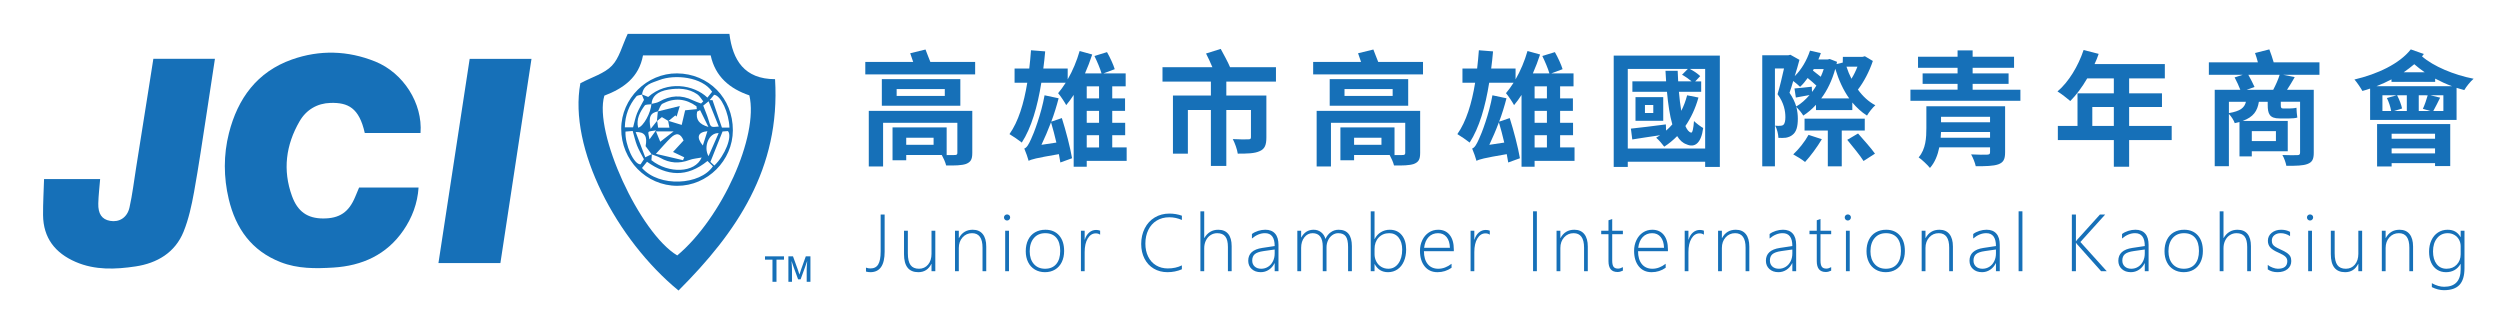 <?xml version="1.0" encoding="utf-8"?>
<!-- Generator: Adobe Illustrator 16.0.3, SVG Export Plug-In . SVG Version: 6.00 Build 0)  -->
<!DOCTYPE svg PUBLIC "-//W3C//DTD SVG 1.1//EN" "http://www.w3.org/Graphics/SVG/1.1/DTD/svg11.dtd">
<svg version="1.1" id="圖層_1" xmlns="http://www.w3.org/2000/svg" xmlns:xlink="http://www.w3.org/1999/xlink" x="0px" y="0px"
	 width="470.212px" height="60.284px" viewBox="0 0 470.212 60.284" enable-background="new 0 0 470.212 60.284"
	 xml:space="preserve">
<g>
	<path fill-rule="evenodd" clip-rule="evenodd" fill="#1670B8" d="M79.093,25.013c-3.495,0-6.998,0-10.485,0
		c-1.059-4.746-3.158-5.745-6.443-5.657c-2.469,0.065-4.555,1.267-5.822,3.459c-2.575,4.449-3.201,9.165-1.427,14.055
		c1.065,2.941,2.925,4.203,5.822,4.22c3.115,0.019,4.881-1.174,6.083-4.099c0.225-0.54,0.452-1.078,0.721-1.72
		c3.638,0,7.312,0,11.185,0c-0.203,3.021-1.223,5.676-2.85,8.05c-3.154,4.603-7.773,6.672-13.19,7.004
		c-3.334,0.203-6.68,0.246-9.908-1.017c-5.486-2.146-8.443-6.355-9.754-11.853c-0.979-4.112-1.001-8.323,0.033-12.407
		c1.647-6.516,5.3-11.542,11.85-13.857c5.212-1.841,10.502-1.698,15.659,0.378C75.896,13.717,79.522,19.46,79.093,25.013z"/>
	<path fill-rule="evenodd" clip-rule="evenodd" fill="#1670B8" d="M8.287,33.678c3.853,0,7.192,0,10.548,0
		c-0.125,1.57-0.308,3.063-0.349,4.562c-0.054,2.002,0.681,3.022,2.211,3.299c1.704,0.311,3.224-0.584,3.657-2.504
		c0.553-2.457,0.846-4.977,1.245-7.472c0.811-5.094,1.62-10.19,2.426-15.286c0.274-1.723,0.542-3.447,0.82-5.22
		c3.907,0,7.651,0,11.581,0c-0.523,3.445-1.02,6.794-1.541,10.141c-0.778,4.984-1.492,9.979-2.391,14.944
		c-0.458,2.52-1.014,5.079-1.969,7.441c-1.599,3.948-5.006,5.923-9.013,6.525c-3.765,0.566-7.622,0.74-11.281-0.844
		c-3.867-1.674-6.094-4.512-6.133-8.819C8.082,38.243,8.216,36.04,8.287,33.678z"/>
	<path fill-rule="evenodd" clip-rule="evenodd" fill="#1670B8" d="M145.776,14.891c1.033,16.814-7.258,28.862-18.158,39.752
		c-11.641-9.551-20.729-26.78-18.46-38.987c2.225-1.176,4.511-1.82,5.932-3.296c1.397-1.453,1.917-3.748,2.968-5.986
		c5.969,0,12.466,0,19.134,0C137.807,11.307,140.001,14.878,145.776,14.891z M113.671,17.99c-2.049,6.924,6.654,25.851,13.71,30.054
		c8.392-7.041,15.342-22.423,13.563-30.107c-3.687-1.246-6.415-3.528-7.273-7.514c-4.324,0-8.479,0-12.734,0
		C120.171,14.549,117.3,16.61,113.671,17.99z"/>
	<path fill-rule="evenodd" clip-rule="evenodd" fill="#1670B8" d="M88.338,11.072c3.958,0,7.599,0,11.627,0
		c-1.959,12.875-3.902,25.622-5.847,38.403c-3.979,0-7.661,0-11.653,0C84.435,36.604,86.377,23.892,88.338,11.072z"/>
	<path fill-rule="evenodd" clip-rule="evenodd" fill="#1670B8" d="M137.84,24.507c-0.016,5.689-4.785,10.451-10.456,10.443
		c-5.83-0.009-10.563-4.832-10.542-10.743c0.022-5.681,4.824-10.446,10.492-10.405C133.312,13.846,137.857,18.477,137.84,24.507z
		 M123.598,22.72c0.062,0.44,0.123,0.878,0.182,1.288c0.77,0,1.39,0,2.127,0c-0.095-0.512-0.168-0.9-0.24-1.291
		c0.812,0.247,1.624,0.493,2.552,0.777c0.25-1.08,0.469-2.002,0.645-2.747c0.825-0.085,1.511-0.155,2.196-0.225
		c-0.02-0.176-0.039-0.354-0.06-0.53c-2.014-1.452-4.171-1.656-6.375-0.5c-0.428,0.226-0.589,0.961-0.873,1.46
		c-1.412,0.258-1.833,1.009-1.373,3.289C122.786,23.733,123.193,23.227,123.598,22.72z M122.566,29.031
		c-0.371-0.5-0.741-1-1.139-1.539c0.351-1.822-0.103-2.712-1.872-2.664c0.624,1.641,1.194,3.141,1.809,4.761
		c0.645-0.314,0.944-0.461,1.244-0.608c-0.03,0.4-0.06,0.799-0.084,1.149c3.218,2.572,8.196,2.432,9.449-0.504
		c-0.886,0.17-1.633,0.211-2.301,0.464c-1.919,0.727-3.73,0.61-5.513-0.415C123.667,29.391,123.098,29.242,122.566,29.031z
		 M122.499,19.549c0.493-0.137,1.04-0.179,1.47-0.426c2.083-1.193,4.179-1.327,6.345-0.256c0.495,0.244,1.025,0.407,1.541,0.605
		c0.139-0.137,0.279-0.271,0.417-0.409c-0.37-0.451-0.666-1.015-1.127-1.334c-1.644-1.135-3.554-1.182-5.407-0.881
		c-2.158,0.349-3.179,1.375-3.184,2.755c-0.45,0.076-1.118-0.004-1.308,0.26c-0.875,1.215-1.615,2.527-1.227,4.152
		C120.994,23.854,122.483,21.093,122.499,19.549z M120.705,17.744c0.415,0.167,0.828,0.334,1.216,0.491
		c3.517-3.144,8.61-2.307,11.132,0.128c0.314-0.39,0.62-0.771,0.892-1.108c-1.878-2.808-7.066-3.314-9.934-2.198
		c-1.347,0.523-3.029,0.815-3.25,2.741c-0.367,0.107-0.871,0.096-1.076,0.339c-1.377,1.64-2.119,3.535-2.162,5.813
		c0.608,0,1.078,0,1.553,0c0.262-0.964,0.419-1.826,0.737-2.621c0.342-0.85,0.837-1.638,1.311-2.54
		C121,18.483,120.852,18.113,120.705,17.744z M133.067,30.278c-3.884,3.155-7.597,2.856-11.373,0.146
		c-0.361,0.449-0.664,0.822-0.943,1.171c3.25,3.681,10.954,3.241,13.341-0.322C133.778,30.967,133.418,30.619,133.067,30.278z
		 M128.464,30.127c0.076-0.18,0.153-0.362,0.231-0.542c-0.647-0.31-1.297-0.616-2.11-1.004c0.765-0.827,1.378-1.494,1.987-2.158
		c-0.573-1.357-1.34-1.547-2.409-0.513c-0.85,0.825-1.616,1.737-2.798,3.021C125.246,29.373,126.856,29.751,128.464,30.127z
		 M137.198,24.006c-0.096-2.747-1.599-6.066-2.884-6.18c-0.233,0.28-0.536,0.646-0.841,1.009c0.18-0.002,0.358-0.005,0.539-0.007
		c0.582,1.705,1.167,3.409,1.774,5.178C136.202,24.006,136.64,24.006,137.198,24.006z M117.645,24.749
		c-0.125,2.421,1.57,6.234,2.837,6.162c0.214-0.33,0.479-0.737,0.63-0.967c-0.521-1.016-0.981-1.767-1.297-2.575
		c-0.333-0.85-0.529-1.753-0.814-2.737C118.494,24.674,118.06,24.714,117.645,24.749z M134.357,31.136
		c1.986-1.874,3.434-5.491,2.563-6.482c-0.341,0.025-0.814,0.06-1.017,0.076c-0.777,1.943-1.444,3.617-2.287,5.722
		C133.632,30.466,133.957,30.764,134.357,31.136z M132.268,19.867c0.402,1.074,0.753,1.852,0.986,2.661
		c0.416,1.435,0.385,1.443,1.939,1.271c-0.644-1.594-1.239-3.072-1.917-4.753C132.647,19.558,132.389,19.767,132.268,19.867z
		 M135.168,25.037c-1.863-0.1-2.903,2.625-1.903,4.336C133.975,27.756,134.571,26.396,135.168,25.037z M126.707,24.709
		c-1.322,0-2.136,0-3.324,0c0.345,0.843,0.608,1.482,0.801,1.95C125.028,26.006,125.687,25.497,126.707,24.709z M131.677,20.711
		c-0.19,0.097-0.378,0.192-0.565,0.289c-0.258,1.455,0.321,2.354,2.13,2.875C132.649,22.677,132.163,21.694,131.677,20.711z
		 M132.191,27.369c0.274-0.856,0.546-1.714,0.861-2.698C131.269,24.858,130.905,25.803,132.191,27.369z M123.384,24.522
		c-0.762,0.146-1.207,0.106-1.394,0.308c-0.14,0.15,0.053,0.61,0.163,1.394C122.664,25.516,122.89,25.204,123.384,24.522z"/>
	<path fill-rule="evenodd" clip-rule="evenodd" fill="#1670B8" d="M125.72,22.762c-0.371-0.223-0.744-0.445-1.23-0.737
		c-0.269,0.216-0.603,0.48-0.935,0.747c0.058-0.606,0.119-1.213,0.177-1.82c1.319-0.323,2.638-0.646,4.131-1.013
		c-0.222,0.73-0.414,1.362-0.605,1.994c-0.079-0.078-0.156-0.156-0.234-0.233C126.591,22.052,126.155,22.407,125.72,22.762z"/>
	<g>
		<path fill="#1670B8" d="M145.29,48.845h-1.406v-0.632h3.573v0.632h-1.412v4.158h-0.755V48.845z"/>
		<path fill="#1670B8" d="M148.284,48.213h0.866l0.878,2.421c0.111,0.319,0.208,0.645,0.319,0.97h0.032
			c0.111-0.325,0.202-0.65,0.313-0.97l0.865-2.421h0.873v4.79h-0.703v-2.369c0-0.43,0.059-1.048,0.097-1.483h-0.026l-0.384,1.106
			l-0.833,2.285h-0.469l-0.84-2.285l-0.377-1.106h-0.025c0.033,0.436,0.091,1.054,0.091,1.483v2.369h-0.677V48.213z"/>
	</g>
</g>
<g>
	<g>
		<path fill="#1670B8" d="M183.41,11.654v2.341h-20.661v-2.341h9.009c-0.188-0.561-0.374-1.146-0.562-1.638l2.878-0.703
			c0.258,0.726,0.631,1.591,0.913,2.34H183.41z M182.872,28.781c0,1.218-0.304,1.71-1.194,2.06c-0.842,0.28-2.105,0.305-3.721,0.28
			c-0.14-0.608-0.514-1.404-0.818-1.964h-6.692v0.982h-2.575V23.96h10.179v5.196h-0.327c0.818,0.021,1.637,0.021,1.872,0
			c0.328,0,0.468-0.093,0.468-0.398v-5.662h-13.969v8.213h-2.691v-10.46h19.469V28.781z M180.625,19.89H165.86v-5.007h14.765V19.89z
			 M177.701,16.755h-9.055v1.287h9.055V16.755z M175.594,25.903h-5.147v1.334h5.147V25.903z"/>
		<path fill="#1670B8" d="M211.91,30.256h-7.511v1.1h-2.457V17.854c-0.445,0.703-0.937,1.357-1.405,1.918
			c-0.281-0.538-1.052-1.708-1.52-2.246c0.491-0.584,0.959-1.24,1.427-1.965h-4.586c-0.725,4.516-1.872,8.47-3.674,11.254
			c-0.491-0.398-1.708-1.241-2.317-1.592c1.662-2.339,2.715-5.755,3.347-9.663h-2.387v-2.667h2.761
			c0.141-1.124,0.235-2.27,0.328-3.439l2.668,0.21c-0.094,1.099-0.211,2.175-0.352,3.229h4.586v2.034
			c0.936-1.614,1.708-3.462,2.246-5.333l2.364,0.655c-0.375,1.169-0.843,2.386-1.357,3.557h3.111
			c-0.256-0.913-0.842-2.27-1.334-3.277l2.364-0.725c0.562,0.983,1.194,2.341,1.451,3.206l-2.129,0.796h4.189v2.433h-2.528v2.269
			h2.41v2.34h-2.41v2.247h2.434v2.339h-2.434v2.295h2.714V30.256z M199.718,22.207c0.773,2.433,1.568,5.499,1.919,7.556
			l-2.199,0.798c-0.07-0.469-0.164-1.008-0.281-1.569c-4.375,0.749-5.194,0.983-5.685,1.264c-0.117-0.493-0.539-1.661-0.82-2.316
			c0.492-0.165,0.843-0.82,1.288-1.802c0.468-0.937,1.918-4.751,2.527-8.214l2.644,0.562c-0.375,1.45-0.843,2.973-1.381,4.399
			L199.718,22.207z M198.689,26.816c-0.304-1.31-0.656-2.643-1.006-3.814c-0.562,1.498-1.194,2.949-1.803,4.236L198.689,26.816z
			 M204.398,16.24v2.269h2.317V16.24H204.398z M206.715,20.849h-2.317v2.247h2.317V20.849z M204.398,27.73h2.317v-2.295h-2.317
			V27.73z"/>
		<path fill="#1670B8" d="M230.652,15.351v2.621h7.534v7.885c0,1.381-0.281,2.154-1.264,2.573c-0.958,0.446-2.316,0.469-4.118,0.469
			c-0.117-0.819-0.538-1.988-0.937-2.738c1.171,0.071,2.551,0.071,2.902,0.048c0.398,0,0.515-0.096,0.515-0.399v-5.124h-4.633v10.53
			h-2.901v-10.53h-4.329v8.213h-2.808V17.972h7.137v-2.621h-9.103v-2.714h9.382c-0.351-0.843-0.794-1.801-1.192-2.572l2.761-0.867
			c0.585,1.076,1.356,2.481,1.755,3.439h8.635v2.714H230.652z"/>
		<path fill="#1670B8" d="M267.646,11.654v2.341h-20.661v-2.341h9.009c-0.188-0.561-0.375-1.146-0.562-1.638l2.878-0.703
			c0.258,0.726,0.631,1.591,0.913,2.34H267.646z M267.108,28.781c0,1.218-0.306,1.71-1.193,2.06c-0.844,0.28-2.105,0.305-3.721,0.28
			c-0.142-0.608-0.516-1.404-0.819-1.964h-6.692v0.982h-2.574V23.96h10.179v5.196h-0.327c0.818,0.021,1.639,0.021,1.872,0
			c0.327,0,0.468-0.093,0.468-0.398v-5.662h-13.969v8.213h-2.691v-10.46h19.469V28.781z M264.86,19.89h-14.764v-5.007h14.764V19.89z
			 M261.937,16.755h-9.055v1.287h9.055V16.755z M259.831,25.903h-5.148v1.334h5.148V25.903z"/>
		<path fill="#1670B8" d="M296.146,30.256h-7.512v1.1h-2.456V17.854c-0.445,0.703-0.937,1.357-1.405,1.918
			c-0.28-0.538-1.054-1.708-1.521-2.246c0.493-0.584,0.961-1.24,1.428-1.965h-4.586c-0.724,4.516-1.871,8.47-3.673,11.254
			c-0.492-0.398-1.707-1.241-2.317-1.592c1.661-2.339,2.716-5.755,3.347-9.663h-2.386v-2.667h2.76
			c0.142-1.124,0.233-2.27,0.328-3.439l2.667,0.21c-0.094,1.099-0.211,2.175-0.352,3.229h4.587v2.034
			c0.937-1.614,1.709-3.462,2.245-5.333l2.365,0.655c-0.375,1.169-0.842,2.386-1.357,3.557h3.111
			c-0.258-0.913-0.842-2.27-1.334-3.277l2.364-0.725c0.561,0.983,1.192,2.341,1.45,3.206l-2.129,0.796h4.188v2.433h-2.526v2.269
			h2.409v2.34h-2.409v2.247h2.434v2.339h-2.434v2.295h2.715V30.256z M283.955,22.207c0.772,2.433,1.567,5.499,1.919,7.556
			l-2.2,0.798c-0.071-0.469-0.163-1.008-0.279-1.569c-4.376,0.749-5.194,0.983-5.688,1.264c-0.117-0.493-0.537-1.661-0.818-2.316
			c0.492-0.165,0.844-0.82,1.287-1.802c0.47-0.937,1.919-4.751,2.526-8.214l2.646,0.562c-0.374,1.45-0.842,2.973-1.381,4.399
			L283.955,22.207z M282.927,26.816c-0.306-1.31-0.656-2.643-1.008-3.814c-0.561,1.498-1.193,2.949-1.801,4.236L282.927,26.816z
			 M288.635,16.24v2.269h2.317V16.24H288.635z M290.952,20.849h-2.317v2.247h2.317V20.849z M288.635,27.73h2.317v-2.295h-2.317
			V27.73z"/>
		<path fill="#1670B8" d="M323.476,10.461v20.94h-2.762v-0.982H306.16v0.982h-2.646v-20.94H323.476z M320.714,27.94V12.963h-2.9
			c0.748,0.375,1.545,0.915,1.965,1.358l-0.936,0.983h1.124v1.964h-4.19c0.119,1.311,0.258,2.526,0.445,3.58
			c0.469-0.913,0.82-1.871,1.101-2.925l2.129,0.422c-0.563,2.036-1.403,3.814-2.456,5.357c0.305,0.702,0.654,1.147,1.075,1.241
			c0.259,0.093,0.444-0.819,0.539-2.176c0.42,0.422,1.264,1.052,1.73,1.312c-0.373,2.876-1.591,3.766-3.134,3.065
			c-0.705-0.235-1.289-0.774-1.756-1.547c-0.749,0.75-1.545,1.429-2.434,1.991c-0.305-0.422-1.052-1.312-1.521-1.686
			c0.259-0.14,0.515-0.305,0.75-0.468c-1.872,0.281-3.697,0.539-5.241,0.796l-0.259-2.037c1.708-0.187,4.143-0.468,6.575-0.794
			l0.048,1.168c0.42-0.351,0.795-0.749,1.168-1.168c-0.488-1.686-0.795-3.815-1.005-6.132h-6.505v-1.964h6.342
			c-0.048-0.656-0.07-1.31-0.117-1.99h2.293c0.023,0.68,0.047,1.334,0.093,1.99h2.527c-0.492-0.422-1.192-0.913-1.802-1.241
			l1.1-1.101H306.16V27.94H320.714z M312.829,22.722h-5.218v-4.447h5.218V22.722z M310.958,19.75h-1.568v1.498h1.568V19.75z"/>
		<path fill="#1670B8" d="M341.563,19.703c-0.726,0.794-1.521,1.474-2.389,2.035c-0.278-0.467-0.887-1.216-1.309-1.637
			c0.211,0.818,0.281,1.567,0.281,2.222c0,1.498-0.281,2.505-1.007,3.044c-0.327,0.279-0.749,0.442-1.24,0.537
			c-0.397,0.048-0.912,0.048-1.403,0.023c-0.023-0.631-0.234-1.638-0.608-2.292c0.397,0.047,0.702,0.047,0.936,0.024
			c0.233,0,0.445-0.048,0.608-0.188c0.256-0.211,0.373-0.748,0.373-1.427c0-1.124-0.234-2.644-1.473-4.33
			c0.445-1.426,0.865-3.321,1.217-4.842h-1.709v18.414h-2.387V10.391h4.914l0.373-0.093l1.709,0.958
			c-0.257,0.959-0.56,2.037-0.889,3.066c1.288-1.264,2.27-2.973,2.877-4.797l2.037,0.468c-0.141,0.398-0.281,0.795-0.468,1.193
			h1.755l0.375-0.093l1.379,0.537l-0.092,0.421l1.17-0.28l0.023-1.076h3.697l0.442-0.117l1.499,0.889
			c-0.633,1.919-1.708,3.978-2.808,5.382c0.889,1.24,2.011,2.293,3.276,2.947c-0.517,0.445-1.219,1.335-1.568,1.942
			c-1.053-0.655-1.941-1.498-2.762-2.457v1.427h-6.832V19.703z M340.813,17.293c0.281-0.351,0.561-0.771,0.82-1.193
			c-0.469-0.445-1.076-0.96-1.639-1.427c-0.443,0.632-0.912,1.191-1.427,1.66c-0.28-0.28-0.819-0.747-1.288-1.1
			c-0.211,0.772-0.467,1.543-0.701,2.222c0.632,0.913,1.029,1.779,1.264,2.574c0.912-0.514,1.731-1.262,2.504-2.151
			c-0.912,0.164-1.686,0.303-2.575,0.468l-0.255-1.708c0.958-0.071,1.965-0.189,3.252-0.329L340.813,17.293z M342.663,26.183
			c-0.866,1.452-2.153,3.208-3.158,4.284c-0.539-0.445-1.614-1.101-2.225-1.429c1.031-0.958,2.178-2.386,2.879-3.671L342.663,26.183
			z M346.407,24.545v6.739h-2.622v-6.739h-4.375v-2.223h11.325v2.223H346.407z M341.142,12.987l-0.164,0.282
			c0.494,0.373,1.03,0.795,1.475,1.17c0.211-0.444,0.398-0.937,0.561-1.452H341.142z M347.811,18.509
			c-1.123-1.566-1.989-3.486-2.621-5.567c-0.607,2.175-1.499,4.047-2.644,5.567H347.811z M347.296,12.543
			c0.258,0.796,0.563,1.545,0.937,2.269c0.422-0.678,0.818-1.473,1.122-2.269H347.296z M349.472,25.107
			c1.006,1.147,2.48,2.785,3.182,3.792l-2.15,1.381c-0.633-1.03-2.061-2.738-3.066-3.979L349.472,25.107z"/>
		<path fill="#1670B8" d="M380.007,16.871v2.083h-20.684v-2.083h8.867v-1.099h-6.574v-1.965h6.574v-1.054h-7.438v-2.082h7.438V9.479
			h2.832v1.193h7.791v2.082h-7.791v1.054h6.762v1.965h-6.762v1.099H380.007z M377.128,28.665c0,1.311-0.325,1.896-1.285,2.246
			c-0.959,0.329-2.363,0.353-4.234,0.353c-0.142-0.679-0.517-1.593-0.867-2.225c1.147,0.071,2.667,0.071,3.018,0.047
			c0.422-0.022,0.539-0.117,0.539-0.467v-0.913h-9.547c-0.28,1.426-0.82,2.83-1.756,3.883c-0.422-0.538-1.565-1.614-2.128-1.988
			c1.358-1.569,1.452-3.744,1.452-5.499v-4.118h14.809V28.665z M374.298,25.903v-1.076h-9.22c-0.022,0.348-0.046,0.701-0.068,1.076
			H374.298z M365.078,21.972v1.03h9.22v-1.03H365.078z"/>
		<path fill="#1670B8" d="M408.462,26.348h-8.004v5.008h-2.878v-5.008h-10.53v-2.667h3.697V17.55h6.833v-2.807h-5.007
			c-0.96,1.661-2.083,3.158-3.184,4.258c-0.537-0.468-1.73-1.404-2.408-1.802c2.104-1.778,3.907-4.773,4.912-7.792l2.833,0.726
			c-0.211,0.655-0.469,1.287-0.774,1.918h13.221v2.692h-6.715v2.807h6.177v2.574h-6.177v3.557h8.004V26.348z M397.58,23.681v-3.557
			h-4.048v3.557H397.58z"/>
		<path fill="#1670B8" d="M436.258,14.064h-6.854l2.199,0.445c-0.469,0.842-0.982,1.662-1.453,2.385h5.033v11.84
			c0,1.241-0.306,1.779-1.172,2.106c-0.84,0.328-2.104,0.352-3.978,0.352c-0.114-0.608-0.42-1.475-0.748-2.036
			c1.124,0.046,2.456,0.046,2.808,0.021c0.376,0,0.514-0.115,0.514-0.465v-9.571h-3.625v0.608c0,0.445,0.046,0.656,0.444,0.656
			h1.146c0.351,0,1.053-0.048,1.358-0.141c0.022,0.631,0.068,1.217,0.162,1.847c-0.327,0.117-0.959,0.165-1.473,0.165h-1.872
			c-1.896,0-2.224-0.89-2.224-2.55v-0.585h-1.662c-0.279,1.731-1.006,2.853-3.043,3.603h8.473v5.709h-6.762v0.958h-2.316v-6.458
			c-0.281,0.07-0.561,0.142-0.892,0.21c-0.163-0.514-0.653-1.287-1.099-1.73v9.829h-2.667V16.894h4.819
			c-0.258-0.702-0.7-1.615-1.076-2.338l1.545-0.492h-6.39v-2.339h9.221c-0.141-0.609-0.351-1.216-0.539-1.756l2.692-0.678
			c0.279,0.749,0.607,1.662,0.818,2.434h8.61V14.064z M419.224,21.271c2.177-0.375,2.927-1.006,3.205-2.129h-3.205V21.271z
			 M427.554,16.894c0.469-0.889,0.959-1.965,1.216-2.83h-5.896c0.422,0.771,0.914,1.685,1.17,2.293l-1.497,0.537H427.554z
			 M423.53,24.662v1.873h4.537v-1.873H423.53z"/>
		<path fill="#1670B8" d="M455.89,10.157c-0.116,0.141-0.233,0.304-0.35,0.444c2.152,1.873,5.988,3.487,9.709,4.21
			c-0.585,0.493-1.379,1.475-1.754,2.131c-0.47-0.117-0.96-0.282-1.451-0.421v6.036h-16.262V16.66
			c-0.49,0.165-0.982,0.329-1.451,0.446c-0.281-0.515-1.029-1.639-1.498-2.152c4.305-1.007,8.471-2.949,10.6-5.664L455.89,10.157z
			 M461.202,16.215c-1.101-0.396-2.152-0.888-3.184-1.425v0.606h-8.213v-0.468c-0.913,0.468-1.849,0.913-2.831,1.287H461.202z
			 M447.093,23.33h13.758v7.91h-2.854v-0.561h-8.167v0.631h-2.736V23.33z M449.737,20.873c-0.117-0.727-0.423-1.686-0.799-2.433
			l1.803-0.516h-2.643v2.949H449.737z M449.829,25.155v0.936h8.167v-0.936H449.829z M457.996,28.852v-0.935h-8.167v0.935H457.996z
			 M452.685,17.924h-1.826c0.422,0.796,0.796,1.803,0.936,2.481l-1.498,0.468h2.389V17.924z M456.054,13.596
			c-0.701-0.492-1.381-1.006-1.967-1.521c-0.607,0.515-1.285,1.029-1.988,1.521H456.054z M454.931,17.924v2.949h2.178l-1.406-0.397
			c0.328-0.703,0.704-1.779,0.914-2.552H454.931z M459.563,17.924h-2.434l1.826,0.445c-0.469,0.936-0.912,1.849-1.289,2.504h1.896
			V17.924z"/>
	</g>
	<g>
		<path fill="#1670B8" d="M166.388,47.327c0,2.578-0.895,3.866-2.683,3.866c-0.298,0-0.574-0.038-0.826-0.116v-0.736
			c0.289,0.101,0.568,0.15,0.839,0.15c0.674,0,1.163-0.254,1.465-0.764c0.303-0.509,0.454-1.313,0.454-2.414V40.35h0.75V47.327z"/>
		<path fill="#1670B8" d="M175.205,51.008v-1.376h-0.028c-0.522,1.041-1.339,1.562-2.449,1.562c-1.798,0-2.697-1.128-2.697-3.386
			v-4.41h0.723v4.238c0,1.014,0.168,1.753,0.505,2.217c0.337,0.463,0.868,0.694,1.593,0.694c0.697,0,1.264-0.259,1.699-0.774
			c0.436-0.516,0.654-1.193,0.654-2.033v-4.342h0.715v7.61H175.205z"/>
		<path fill="#1670B8" d="M184.798,51.008v-4.425c0-1.816-0.656-2.725-1.968-2.725c-0.72,0-1.315,0.264-1.786,0.788
			c-0.47,0.525-0.705,1.189-0.705,1.992v4.369h-0.716v-7.61h0.716v1.377h0.027c0.56-1.041,1.424-1.563,2.594-1.563
			c0.821,0,1.449,0.274,1.885,0.822c0.436,0.549,0.653,1.329,0.653,2.343v4.631H184.798z"/>
		<path fill="#1670B8" d="M189.411,41.478c-0.151,0-0.286-0.055-0.403-0.164c-0.117-0.11-0.175-0.252-0.175-0.427
			c0-0.156,0.058-0.288,0.172-0.396c0.115-0.107,0.25-0.162,0.406-0.162c0.156,0,0.292,0.051,0.409,0.151
			c0.117,0.101,0.176,0.236,0.176,0.406c0,0.165-0.058,0.305-0.172,0.419C189.708,41.421,189.571,41.478,189.411,41.478z
			 M189.06,51.008v-7.61h0.716v7.61H189.06z"/>
		<path fill="#1670B8" d="M196.541,51.193c-0.716,0-1.349-0.165-1.899-0.495c-0.551-0.33-0.974-0.793-1.27-1.391
			c-0.296-0.596-0.444-1.281-0.444-2.057c0-0.816,0.15-1.531,0.451-2.143c0.3-0.613,0.731-1.082,1.293-1.408
			c0.562-0.325,1.214-0.488,1.958-0.488c1.087,0,1.945,0.357,2.573,1.07s0.943,1.691,0.943,2.935c0,0.78-0.148,1.474-0.444,2.081
			s-0.717,1.076-1.263,1.404C197.894,51.029,197.261,51.193,196.541,51.193z M196.596,43.858c-0.908,0-1.623,0.309-2.144,0.926
			s-0.781,1.443-0.781,2.48c0,0.996,0.259,1.791,0.777,2.388s1.223,0.895,2.112,0.895c0.908,0,1.61-0.294,2.105-0.881
			c0.496-0.587,0.743-1.408,0.743-2.464c0-1.082-0.243-1.91-0.729-2.483S197.5,43.858,196.596,43.858z"/>
		<path fill="#1670B8" d="M206.919,44.142c-0.229-0.166-0.5-0.248-0.812-0.248c-0.628,0-1.135,0.32-1.521,0.963
			s-0.578,1.496-0.578,2.56v3.592h-0.702v-7.61h0.702v1.68h0.027c0.169-0.569,0.442-1.016,0.819-1.342
			c0.376-0.326,0.812-0.488,1.307-0.488c0.28,0,0.532,0.045,0.757,0.137V44.142z"/>
		<path fill="#1670B8" d="M222.294,50.649c-0.849,0.363-1.75,0.544-2.704,0.544c-0.968,0-1.828-0.222-2.58-0.667
			s-1.335-1.072-1.748-1.882c-0.413-0.81-0.619-1.726-0.619-2.749c0-1.087,0.222-2.07,0.667-2.948
			c0.445-0.878,1.072-1.561,1.882-2.047c0.81-0.486,1.726-0.729,2.749-0.729c0.826,0,1.61,0.133,2.353,0.398v0.806
			c-0.757-0.339-1.546-0.509-2.367-0.509c-0.895,0-1.684,0.207-2.367,0.623c-0.683,0.414-1.209,1-1.579,1.754
			c-0.369,0.754-0.554,1.613-0.554,2.576c0,0.918,0.175,1.733,0.526,2.447c0.351,0.713,0.849,1.262,1.493,1.646
			c0.645,0.387,1.379,0.578,2.205,0.578c0.981,0,1.862-0.191,2.642-0.578V50.649z"/>
		<path fill="#1670B8" d="M230.953,51.008v-4.556c0-0.894-0.163-1.55-0.489-1.967c-0.326-0.418-0.834-0.627-1.527-0.627
			c-0.45,0-0.861,0.119-1.235,0.355c-0.374,0.236-0.669,0.572-0.884,1.008c-0.216,0.436-0.323,0.926-0.323,1.473v4.313h-0.716
			V39.744h0.716v5.017h0.027c0.61-1.033,1.479-1.549,2.608-1.549c0.83,0,1.458,0.264,1.885,0.791c0.426,0.527,0.64,1.289,0.64,2.285
			v4.72H230.953z"/>
		<path fill="#1670B8" d="M239.748,51.008v-1.507h-0.027c-0.257,0.527-0.615,0.941-1.073,1.242c-0.459,0.301-0.963,0.45-1.514,0.45
			c-0.711,0-1.282-0.2-1.713-0.603c-0.431-0.4-0.647-0.916-0.647-1.544c0-1.349,0.878-2.153,2.635-2.415l2.339-0.352
			c0-1.613-0.61-2.422-1.83-2.422c-0.839,0-1.656,0.336-2.449,1.005v-0.847c0.321-0.247,0.709-0.443,1.166-0.588
			s0.907-0.217,1.352-0.217c0.798,0,1.411,0.242,1.837,0.727c0.427,0.483,0.64,1.191,0.64,2.122v4.947H239.748z M235.523,49.005
			c0,0.464,0.154,0.837,0.461,1.119c0.308,0.281,0.718,0.423,1.232,0.423c0.472,0,0.902-0.122,1.29-0.368
			c0.388-0.245,0.691-0.59,0.912-1.032s0.33-0.935,0.33-1.476v-0.743l-2.078,0.296c-0.785,0.109-1.338,0.303-1.662,0.578
			C235.685,48.077,235.523,48.478,235.523,49.005z"/>
		<path fill="#1670B8" d="M253.553,51.008v-4.569c0-0.922-0.145-1.582-0.434-1.98c-0.289-0.399-0.764-0.6-1.425-0.6
			c-0.389,0-0.754,0.119-1.094,0.355s-0.607,0.559-0.805,0.97c-0.197,0.41-0.296,0.856-0.296,1.338v4.486h-0.708v-4.624
			c0-1.684-0.641-2.525-1.92-2.525c-0.615,0-1.127,0.26-1.535,0.777c-0.408,0.52-0.611,1.182-0.611,1.989v4.383h-0.717v-7.61h0.717
			v1.267h0.027c0.527-0.968,1.303-1.452,2.325-1.452c0.541,0,1.011,0.157,1.411,0.472c0.398,0.313,0.669,0.735,0.811,1.263
			c0.234-0.537,0.569-0.96,1.006-1.27c0.436-0.311,0.924-0.465,1.465-0.465c1.665,0,2.498,1.03,2.498,3.09v4.706H253.553z"/>
		<path fill="#1670B8" d="M258.53,49.673v1.335h-0.717V39.744h0.717v5.209h0.027c0.279-0.56,0.672-0.989,1.176-1.29
			c0.505-0.301,1.058-0.451,1.658-0.451c0.959,0,1.713,0.336,2.261,1.008s0.822,1.575,0.822,2.708c0,0.83-0.142,1.571-0.423,2.222
			c-0.283,0.652-0.684,1.155-1.205,1.511c-0.52,0.355-1.113,0.533-1.778,0.533c-1.133,0-1.97-0.507-2.511-1.521H258.53z
			 M258.53,47.788c0,0.504,0.11,0.97,0.333,1.396c0.223,0.426,0.532,0.76,0.929,1.001s0.841,0.361,1.332,0.361
			c0.779,0,1.408-0.331,1.889-0.991c0.479-0.66,0.719-1.531,0.719-2.614c0-0.94-0.222-1.688-0.664-2.247
			c-0.443-0.557-1.033-0.836-1.771-0.836c-0.813,0-1.477,0.274-1.992,0.822c-0.516,0.549-0.773,1.264-0.773,2.144V47.788z"/>
		<path fill="#1670B8" d="M267.821,47.251c0,1.032,0.238,1.84,0.715,2.422s1.138,0.874,1.982,0.874c0.857,0,1.689-0.312,2.497-0.937
			v0.75c-0.789,0.556-1.67,0.833-2.642,0.833c-1.02,0-1.822-0.363-2.412-1.091c-0.59-0.727-0.885-1.705-0.885-2.934
			c0-0.721,0.146-1.387,0.438-2c0.291-0.611,0.697-1.091,1.218-1.438c0.521-0.346,1.108-0.52,1.765-0.52
			c0.927,0,1.648,0.326,2.168,0.977c0.518,0.652,0.777,1.564,0.777,2.739v0.323H267.821z M272.706,46.604
			c-0.027-0.867-0.238-1.541-0.63-2.023c-0.392-0.481-0.928-0.723-1.606-0.723c-0.716,0-1.304,0.241-1.766,0.723
			c-0.461,0.482-0.744,1.156-0.85,2.023H272.706z"/>
		<path fill="#1670B8" d="M280.208,44.142c-0.23-0.166-0.5-0.248-0.813-0.248c-0.629,0-1.135,0.32-1.521,0.963
			s-0.577,1.496-0.577,2.56v3.592h-0.703v-7.61h0.703v1.68h0.027c0.169-0.569,0.441-1.016,0.818-1.342
			c0.376-0.326,0.813-0.488,1.307-0.488c0.28,0,0.533,0.045,0.758,0.137V44.142z"/>
		<path fill="#1670B8" d="M288.345,51.008V39.744h0.716v11.264H288.345z"/>
		<path fill="#1670B8" d="M297.938,51.008v-4.425c0-1.816-0.656-2.725-1.967-2.725c-0.721,0-1.316,0.264-1.786,0.788
			c-0.47,0.525-0.705,1.189-0.705,1.992v4.369h-0.716v-7.61h0.716v1.377h0.027c0.56-1.041,1.425-1.563,2.595-1.563
			c0.82,0,1.449,0.274,1.885,0.822c0.436,0.549,0.653,1.329,0.653,2.343v4.631H297.938z"/>
		<path fill="#1670B8" d="M305.241,50.905c-0.354,0.169-0.689,0.254-1.012,0.254c-1.133,0-1.699-0.677-1.699-2.029v-5.086h-1.369
			v-0.646h1.369v-1.967l0.702-0.241v2.208h2.009v0.646h-2.009v4.989c0,0.522,0.083,0.901,0.247,1.136
			c0.166,0.233,0.45,0.351,0.854,0.351c0.279,0,0.582-0.092,0.908-0.275V50.905z"/>
		<path fill="#1670B8" d="M308.093,47.251c0,1.032,0.238,1.84,0.715,2.422s1.138,0.874,1.982,0.874c0.857,0,1.689-0.312,2.497-0.937
			v0.75c-0.789,0.556-1.67,0.833-2.642,0.833c-1.02,0-1.822-0.363-2.412-1.091c-0.59-0.727-0.885-1.705-0.885-2.934
			c0-0.721,0.146-1.387,0.438-2c0.291-0.611,0.697-1.091,1.218-1.438c0.521-0.346,1.108-0.52,1.765-0.52
			c0.927,0,1.648,0.326,2.168,0.977c0.518,0.652,0.777,1.564,0.777,2.739v0.323H308.093z M312.978,46.604
			c-0.027-0.867-0.238-1.541-0.63-2.023c-0.392-0.481-0.928-0.723-1.606-0.723c-0.716,0-1.304,0.241-1.766,0.723
			c-0.461,0.482-0.744,1.156-0.85,2.023H312.978z"/>
		<path fill="#1670B8" d="M320.479,44.142c-0.23-0.166-0.5-0.248-0.813-0.248c-0.629,0-1.135,0.32-1.521,0.963
			s-0.577,1.496-0.577,2.56v3.592h-0.703v-7.61h0.703v1.68h0.027c0.169-0.569,0.441-1.016,0.818-1.342
			c0.376-0.326,0.813-0.488,1.307-0.488c0.28,0,0.533,0.045,0.758,0.137V44.142z"/>
		<path fill="#1670B8" d="M328.318,51.008v-4.425c0-1.816-0.656-2.725-1.968-2.725c-0.721,0-1.315,0.264-1.785,0.788
			c-0.471,0.525-0.705,1.189-0.705,1.992v4.369h-0.717v-7.61h0.717v1.377h0.027c0.559-1.041,1.424-1.563,2.594-1.563
			c0.82,0,1.449,0.274,1.885,0.822c0.436,0.549,0.654,1.329,0.654,2.343v4.631H328.318z"/>
		<path fill="#1670B8" d="M337.114,51.008v-1.507h-0.027c-0.258,0.527-0.615,0.941-1.074,1.242s-0.963,0.45-1.514,0.45
			c-0.711,0-1.281-0.2-1.713-0.603c-0.432-0.4-0.646-0.916-0.646-1.544c0-1.349,0.878-2.153,2.635-2.415l2.34-0.352
			c0-1.613-0.61-2.422-1.83-2.422c-0.84,0-1.656,0.336-2.449,1.005v-0.847c0.32-0.247,0.709-0.443,1.166-0.588
			c0.456-0.145,0.906-0.217,1.352-0.217c0.799,0,1.41,0.242,1.837,0.727c0.427,0.483,0.64,1.191,0.64,2.122v4.947H337.114z
			 M332.89,49.005c0,0.464,0.153,0.837,0.461,1.119c0.307,0.281,0.718,0.423,1.231,0.423c0.472,0,0.902-0.122,1.29-0.368
			c0.388-0.245,0.691-0.59,0.912-1.032c0.22-0.442,0.33-0.935,0.33-1.476v-0.743l-2.078,0.296c-0.785,0.109-1.338,0.303-1.662,0.578
			C333.051,48.077,332.89,48.478,332.89,49.005z"/>
		<path fill="#1670B8" d="M344.417,50.905c-0.354,0.169-0.691,0.254-1.012,0.254c-1.133,0-1.699-0.677-1.699-2.029v-5.086h-1.37
			v-0.646h1.37v-1.967l0.701-0.241v2.208h2.01v0.646h-2.01v4.989c0,0.522,0.082,0.901,0.248,1.136
			c0.164,0.233,0.449,0.351,0.854,0.351c0.279,0,0.582-0.092,0.908-0.275V50.905z"/>
		<path fill="#1670B8" d="M347.542,41.478c-0.15,0-0.285-0.055-0.402-0.164c-0.117-0.11-0.176-0.252-0.176-0.427
			c0-0.156,0.059-0.288,0.172-0.396c0.115-0.107,0.25-0.162,0.406-0.162s0.293,0.051,0.41,0.151s0.176,0.236,0.176,0.406
			c0,0.165-0.059,0.305-0.173,0.419C347.841,41.421,347.703,41.478,347.542,41.478z M347.191,51.008v-7.61h0.716v7.61H347.191z"/>
		<path fill="#1670B8" d="M354.673,51.193c-0.716,0-1.349-0.165-1.898-0.495c-0.551-0.33-0.975-0.793-1.27-1.391
			c-0.297-0.596-0.444-1.281-0.444-2.057c0-0.816,0.149-1.531,0.45-2.143c0.301-0.613,0.732-1.082,1.294-1.408
			c0.562-0.325,1.214-0.488,1.958-0.488c1.086,0,1.944,0.357,2.572,1.07c0.629,0.713,0.943,1.691,0.943,2.935
			c0,0.78-0.148,1.474-0.443,2.081c-0.297,0.607-0.717,1.076-1.264,1.404C356.026,51.029,355.394,51.193,354.673,51.193z
			 M354.728,43.858c-0.908,0-1.623,0.309-2.143,0.926c-0.521,0.617-0.781,1.443-0.781,2.48c0,0.996,0.259,1.791,0.777,2.388
			s1.223,0.895,2.112,0.895c0.908,0,1.61-0.294,2.105-0.881s0.743-1.408,0.743-2.464c0-1.082-0.243-1.91-0.729-2.483
			S355.632,43.858,354.728,43.858z"/>
		<path fill="#1670B8" d="M366.612,51.008v-4.425c0-1.816-0.656-2.725-1.967-2.725c-0.721,0-1.316,0.264-1.786,0.788
			c-0.47,0.525-0.705,1.189-0.705,1.992v4.369h-0.716v-7.61h0.716v1.377h0.027c0.56-1.041,1.425-1.563,2.595-1.563
			c0.82,0,1.449,0.274,1.885,0.822c0.436,0.549,0.653,1.329,0.653,2.343v4.631H366.612z"/>
		<path fill="#1670B8" d="M375.408,51.008v-1.507h-0.027c-0.257,0.527-0.614,0.941-1.073,1.242s-0.963,0.45-1.514,0.45
			c-0.711,0-1.282-0.2-1.713-0.603c-0.432-0.4-0.647-0.916-0.647-1.544c0-1.349,0.878-2.153,2.636-2.415l2.339-0.352
			c0-1.613-0.61-2.422-1.83-2.422c-0.839,0-1.655,0.336-2.449,1.005v-0.847c0.321-0.247,0.71-0.443,1.166-0.588
			s0.907-0.217,1.353-0.217c0.798,0,1.41,0.242,1.836,0.727c0.428,0.483,0.641,1.191,0.641,2.122v4.947H375.408z M371.184,49.005
			c0,0.464,0.153,0.837,0.461,1.119c0.308,0.281,0.718,0.423,1.231,0.423c0.473,0,0.902-0.122,1.291-0.368
			c0.387-0.245,0.691-0.59,0.911-1.032s0.33-0.935,0.33-1.476v-0.743l-2.077,0.296c-0.785,0.109-1.339,0.303-1.662,0.578
			C371.345,48.077,371.184,48.478,371.184,49.005z"/>
		<path fill="#1670B8" d="M379.669,51.008V39.744h0.717v11.264H379.669z"/>
		<path fill="#1670B8" d="M395.183,51.008l-4.527-5.085l-0.179-0.248h-0.028v5.333h-0.764V40.35h0.764v5.022h0.028
			c0.063-0.109,0.128-0.199,0.192-0.268l4.301-4.755h0.983l-4.665,5.167l4.954,5.491H395.183z"/>
		<path fill="#1670B8" d="M403.4,51.008v-1.507h-0.027c-0.257,0.527-0.614,0.941-1.073,1.242s-0.963,0.45-1.514,0.45
			c-0.711,0-1.282-0.2-1.713-0.603c-0.432-0.4-0.647-0.916-0.647-1.544c0-1.349,0.878-2.153,2.636-2.415l2.339-0.352
			c0-1.613-0.61-2.422-1.83-2.422c-0.839,0-1.655,0.336-2.449,1.005v-0.847c0.321-0.247,0.71-0.443,1.166-0.588
			s0.907-0.217,1.353-0.217c0.798,0,1.41,0.242,1.836,0.727c0.428,0.483,0.641,1.191,0.641,2.122v4.947H403.4z M399.176,49.005
			c0,0.464,0.153,0.837,0.461,1.119c0.308,0.281,0.718,0.423,1.231,0.423c0.473,0,0.902-0.122,1.291-0.368
			c0.387-0.245,0.691-0.59,0.911-1.032s0.33-0.935,0.33-1.476v-0.743l-2.077,0.296c-0.785,0.109-1.339,0.303-1.662,0.578
			C399.337,48.077,399.176,48.478,399.176,49.005z"/>
		<path fill="#1670B8" d="M410.724,51.193c-0.716,0-1.349-0.165-1.898-0.495c-0.551-0.33-0.975-0.793-1.27-1.391
			c-0.297-0.596-0.444-1.281-0.444-2.057c0-0.816,0.149-1.531,0.45-2.143c0.301-0.613,0.732-1.082,1.294-1.408
			c0.562-0.325,1.214-0.488,1.958-0.488c1.086,0,1.944,0.357,2.572,1.07c0.629,0.713,0.943,1.691,0.943,2.935
			c0,0.78-0.148,1.474-0.443,2.081c-0.297,0.607-0.717,1.076-1.264,1.404C412.077,51.029,411.444,51.193,410.724,51.193z
			 M410.778,43.858c-0.908,0-1.623,0.309-2.143,0.926c-0.521,0.617-0.781,1.443-0.781,2.48c0,0.996,0.259,1.791,0.777,2.388
			s1.223,0.895,2.112,0.895c0.908,0,1.61-0.294,2.105-0.881s0.743-1.408,0.743-2.464c0-1.082-0.243-1.91-0.729-2.483
			S411.683,43.858,410.778,43.858z"/>
		<path fill="#1670B8" d="M422.663,51.008v-4.556c0-0.894-0.162-1.55-0.488-1.967c-0.326-0.418-0.834-0.627-1.527-0.627
			c-0.449,0-0.861,0.119-1.234,0.355c-0.375,0.236-0.67,0.572-0.885,1.008c-0.216,0.436-0.323,0.926-0.323,1.473v4.313h-0.716
			V39.744h0.716v5.017h0.027c0.61-1.033,1.479-1.549,2.608-1.549c0.83,0,1.458,0.264,1.885,0.791c0.426,0.527,0.64,1.289,0.64,2.285
			v4.72H422.663z"/>
		<path fill="#1670B8" d="M426.532,49.824c0.253,0.216,0.563,0.39,0.933,0.522c0.369,0.134,0.692,0.2,0.967,0.2
			c1.184,0,1.775-0.479,1.775-1.438c0-0.32-0.118-0.598-0.354-0.828c-0.236-0.232-0.676-0.488-1.317-0.768
			c-0.706-0.303-1.214-0.623-1.521-0.96c-0.308-0.337-0.461-0.758-0.461-1.263c0-0.609,0.238-1.109,0.715-1.496
			c0.478-0.389,1.069-0.582,1.775-0.582c0.643,0,1.201,0.133,1.68,0.399v0.798c-0.569-0.367-1.156-0.551-1.762-0.551
			c-0.486,0-0.886,0.128-1.197,0.383c-0.313,0.254-0.469,0.59-0.469,1.008c0,0.284,0.047,0.509,0.142,0.674
			c0.094,0.166,0.25,0.321,0.468,0.469c0.218,0.146,0.538,0.313,0.96,0.502c0.556,0.242,0.98,0.469,1.276,0.678
			s0.504,0.429,0.626,0.66c0.122,0.232,0.183,0.52,0.183,0.863c0,0.629-0.235,1.136-0.705,1.521
			c-0.471,0.385-1.094,0.577-1.869,0.577c-0.733,0-1.348-0.175-1.844-0.522V49.824z"/>
		<path fill="#1670B8" d="M434.481,41.478c-0.15,0-0.285-0.055-0.402-0.164c-0.117-0.11-0.176-0.252-0.176-0.427
			c0-0.156,0.059-0.288,0.172-0.396c0.115-0.107,0.25-0.162,0.406-0.162s0.293,0.051,0.41,0.151s0.176,0.236,0.176,0.406
			c0,0.165-0.059,0.305-0.173,0.419C434.78,41.421,434.643,41.478,434.481,41.478z M434.131,51.008v-7.61h0.716v7.61H434.131z"/>
		<path fill="#1670B8" d="M443.567,51.008v-1.376h-0.028c-0.522,1.041-1.339,1.562-2.449,1.562c-1.798,0-2.697-1.128-2.697-3.386
			v-4.41h0.723v4.238c0,1.014,0.169,1.753,0.505,2.217c0.338,0.463,0.869,0.694,1.594,0.694c0.697,0,1.264-0.259,1.699-0.774
			s0.654-1.193,0.654-2.033v-4.342h0.715v7.61H443.567z"/>
		<path fill="#1670B8" d="M453.16,51.008v-4.425c0-1.816-0.656-2.725-1.968-2.725c-0.721,0-1.315,0.264-1.785,0.788
			c-0.471,0.525-0.705,1.189-0.705,1.992v4.369h-0.717v-7.61h0.717v1.377h0.027c0.559-1.041,1.424-1.563,2.594-1.563
			c0.82,0,1.449,0.274,1.885,0.822c0.436,0.549,0.654,1.329,0.654,2.343v4.631H453.16z"/>
		<path fill="#1670B8" d="M463.531,50.444c0,1.416-0.311,2.46-0.933,3.13c-0.621,0.67-1.598,1.005-2.928,1.005
			c-0.742,0-1.502-0.193-2.277-0.578v-0.736c0.816,0.449,1.583,0.674,2.299,0.674c2.082,0,3.123-1.104,3.123-3.309v-0.984h-0.027
			c-0.609,1.032-1.523,1.548-2.738,1.548c-0.629,0-1.185-0.155-1.668-0.468c-0.484-0.312-0.857-0.758-1.119-1.338
			c-0.261-0.58-0.392-1.26-0.392-2.041c0-0.802,0.146-1.519,0.437-2.149s0.703-1.119,1.235-1.466c0.532-0.346,1.138-0.52,1.816-0.52
			c1.11,0,1.92,0.461,2.429,1.383h0.027v-1.197h0.716V50.444z M462.815,46.329c0-0.449-0.104-0.865-0.309-1.246
			c-0.207-0.38-0.498-0.68-0.875-0.897c-0.375-0.218-0.793-0.327-1.252-0.327c-0.83,0-1.498,0.313-2.006,0.939
			c-0.506,0.627-0.76,1.455-0.76,2.488c0,1,0.226,1.793,0.678,2.38c0.451,0.587,1.074,0.881,1.868,0.881
			c0.788,0,1.429-0.259,1.919-0.777c0.491-0.519,0.736-1.17,0.736-1.954V46.329z"/>
	</g>
</g>
</svg>
